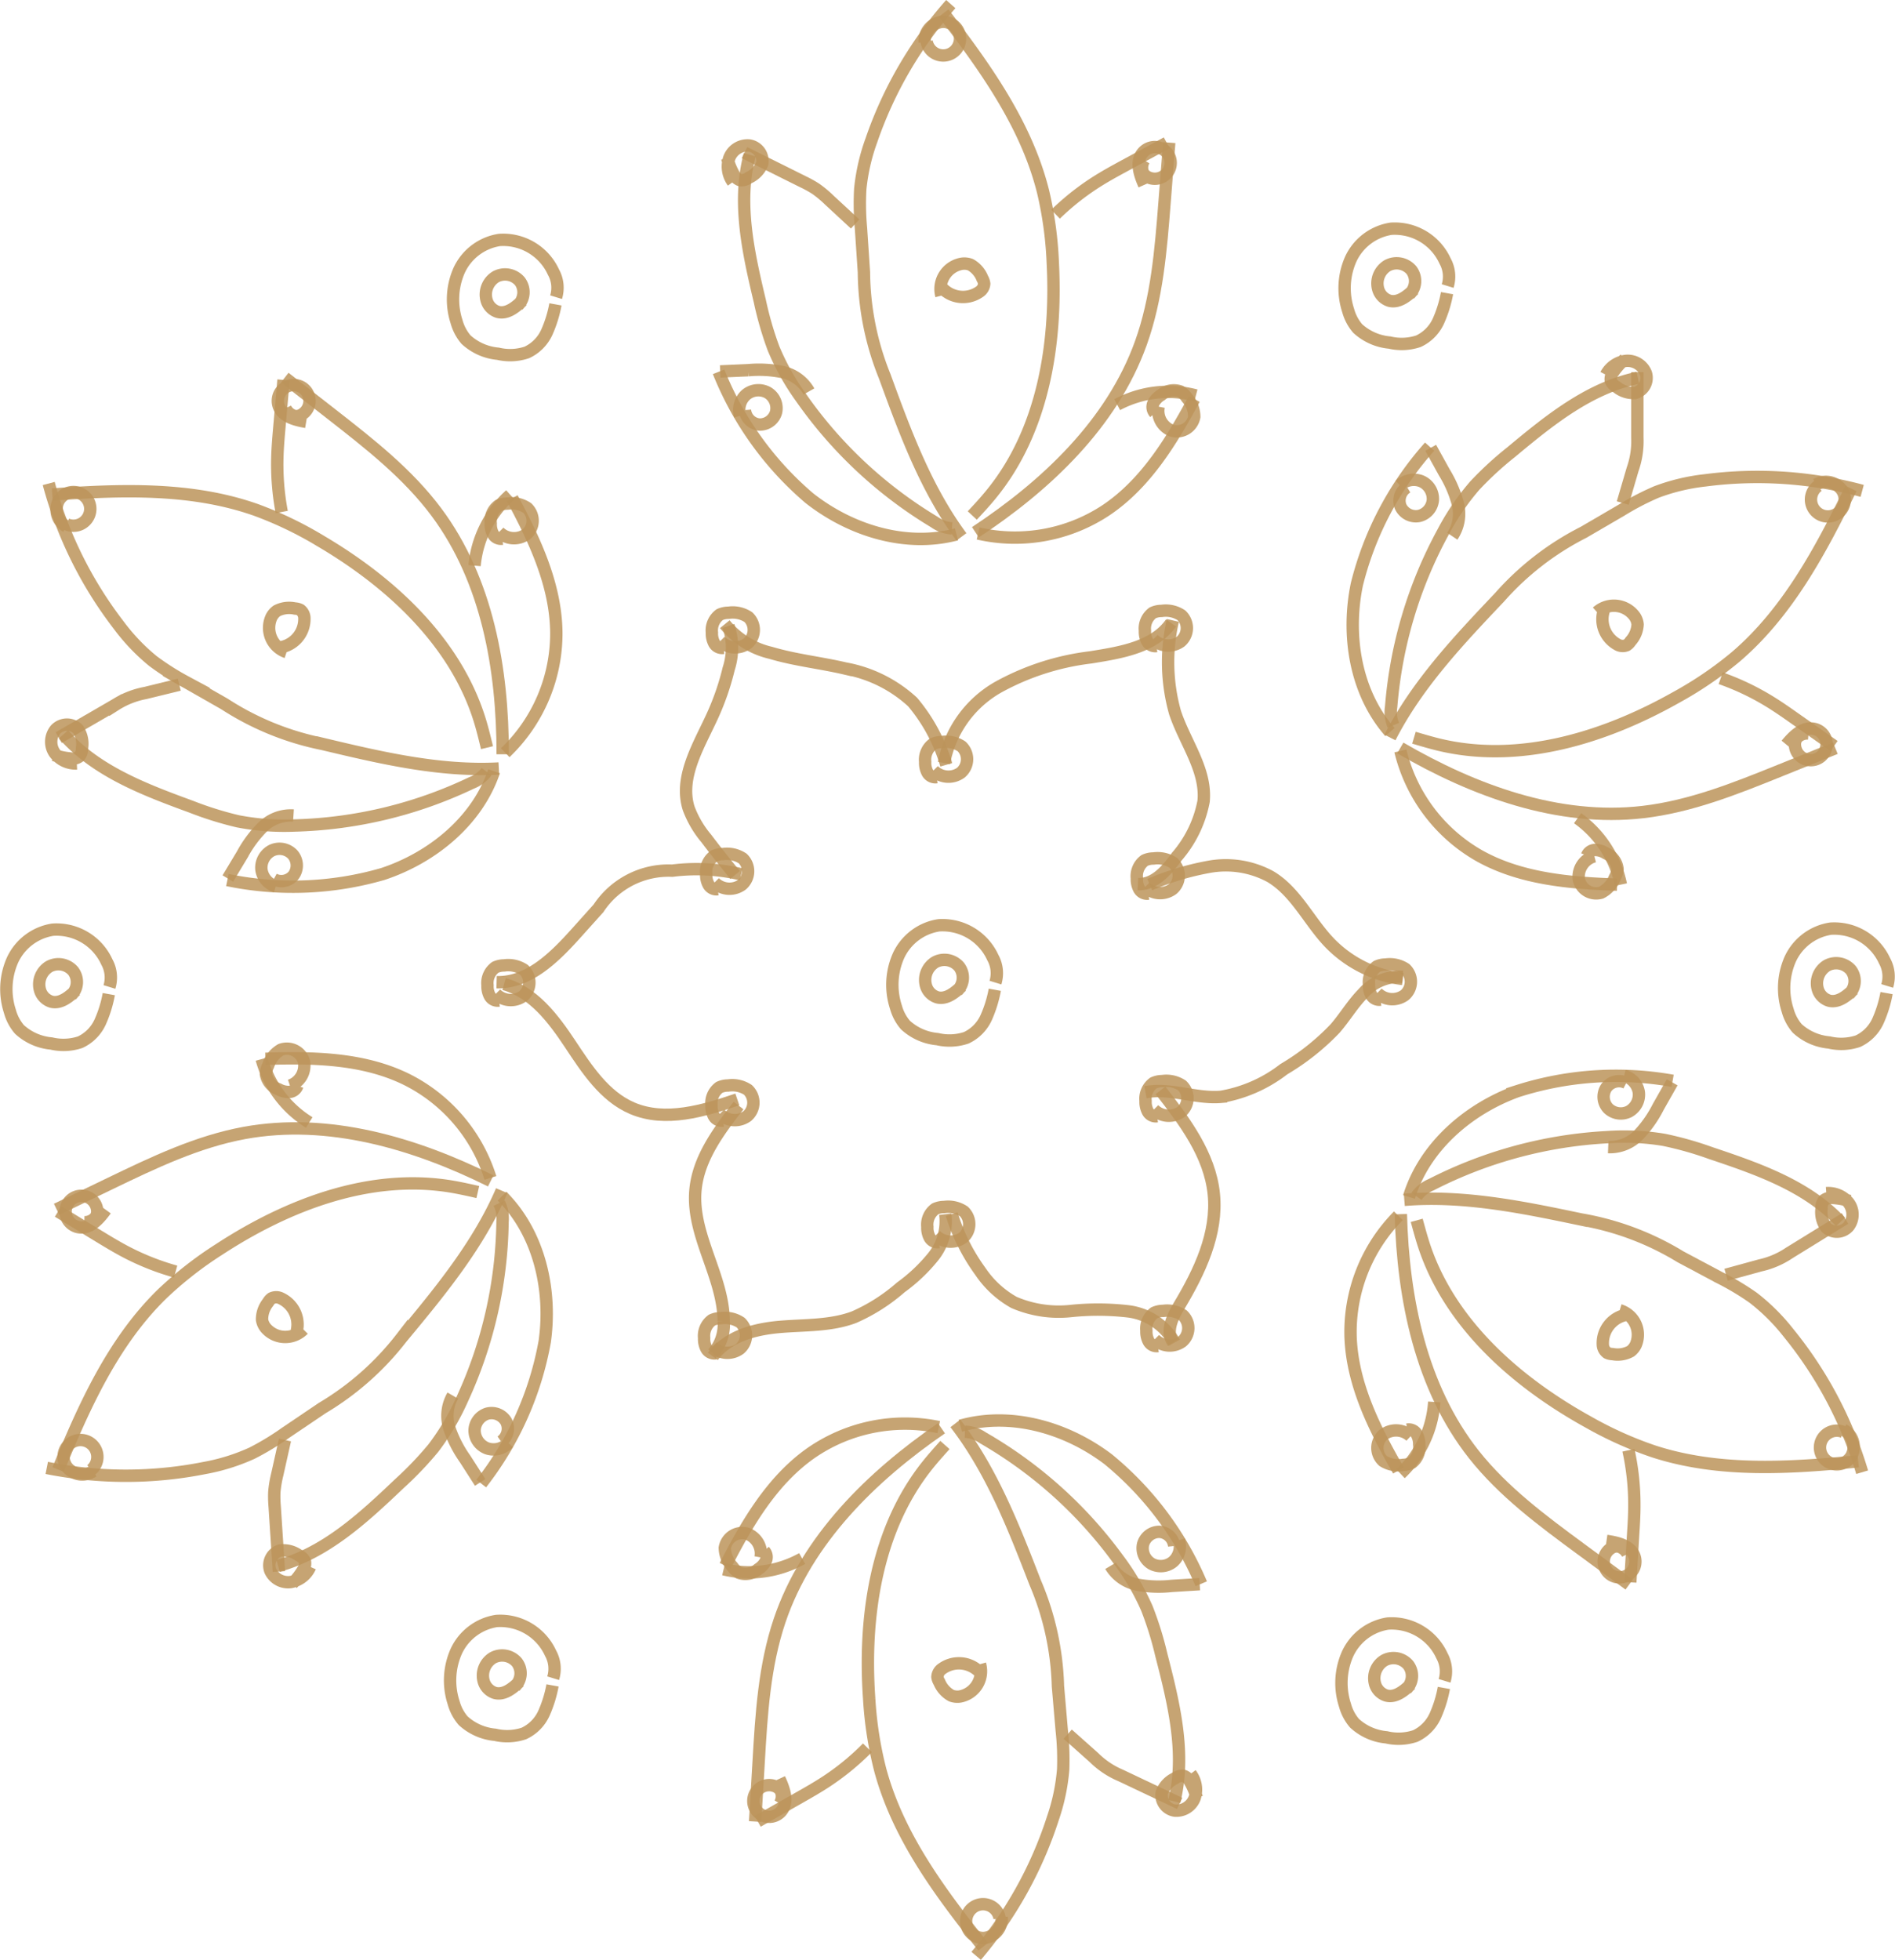 <svg xmlns="http://www.w3.org/2000/svg" width="153.223" height="158.421" viewBox="0 0 153.223 158.421"><g transform="translate(-1365.482 -314.868)"><g transform="translate(1366 315.2)"><g transform="translate(0 0)"><g transform="translate(108.679 86.63)"><path d="M375.418,1604.685c1.242-4.048,4.788-7.114,8.77-8.554a26.168,26.168,0,0,1,12.546-.834" transform="translate(-370.688 -1594.893)" fill="none" stroke="rgba(188,148,91,0.85)" stroke-miterlimit="10" stroke-width="1"/><path d="M400.021,1595.521,398.9,1597.5a9.611,9.611,0,0,1-1.574,2.253,3.237,3.237,0,0,1-2.477,1.005" transform="translate(-374.013 -1594.995)" fill="none" stroke="rgba(188,148,91,0.85)" stroke-miterlimit="10" stroke-width="1"/><path d="M376.148,1605.642a2.775,2.775,0,0,1,1.2-.945,35.319,35.319,0,0,1,14.19-3.835,19.852,19.852,0,0,1,4.6.212,27.688,27.688,0,0,1,3.81,1.076c3.792,1.271,7.75,2.643,10.487,5.559" transform="translate(-370.813 -1595.902)" fill="none" stroke="rgba(188,148,91,0.85)" stroke-miterlimit="10" stroke-width="1"/><path d="M415.968,1608.8l-4.508,2.781a6.826,6.826,0,0,1-2.372,1.014l-2.742.752" transform="translate(-375.98 -1597.267)" fill="none" stroke="rgba(188,148,91,0.85)" stroke-miterlimit="10" stroke-width="1"/><path d="M374.96,1606.962c4.794-.389,9.581.6,14.289,1.586a22.848,22.848,0,0,1,8.041,3.018l3.166,1.687a21.486,21.486,0,0,1,2.708,1.619,16.19,16.19,0,0,1,2.859,2.842,32.529,32.529,0,0,1,5.957,11.266" transform="translate(-370.61 -1596.938)" fill="none" stroke="rgba(188,148,91,0.85)" stroke-miterlimit="10" stroke-width="1"/><path d="M376.171,1608.979c.2.727.394,1.454.634,2.168,2.116,6.264,7.464,10.943,13.251,14.143a30.34,30.34,0,0,0,5.3,2.377c5.284,1.707,10.991,1.336,16.517.791" transform="translate(-370.817 -1597.298)" fill="none" stroke="rgba(188,148,91,0.85)" stroke-miterlimit="10" stroke-width="1"/><path d="M374.621,1608.375c.184,6.883,1.636,14.018,5.9,19.421,2.4,3.033,5.549,5.363,8.662,7.654l3.9,2.868" transform="translate(-370.552 -1597.194)" fill="none" stroke="rgba(188,148,91,0.85)" stroke-miterlimit="10" stroke-width="1"/><path d="M396.825,1631.4a20.61,20.61,0,0,1,.477,4.433c0,.8-.048,1.59-.1,2.385l-.229,3.858" transform="translate(-374.35 -1601.134)" fill="none" stroke="rgba(188,148,91,0.85)" stroke-miterlimit="10" stroke-width="1"/><path d="M373.582,1608.537a13.342,13.342,0,0,0-3.862,9.813c.143,3.852,1.953,7.428,3.87,10.772" transform="translate(-369.712 -1597.222)" fill="none" stroke="rgba(188,148,91,0.85)" stroke-miterlimit="10" stroke-width="1"/><path d="M374.587,1632.489a8.767,8.767,0,0,0,2.729-5.8" transform="translate(-370.546 -1600.328)" fill="none" stroke="rgba(188,148,91,0.85)" stroke-miterlimit="10" stroke-width="1"/><path d="M396.5,1618.081a2.326,2.326,0,0,0-2.178,2.41.852.852,0,0,0,.352.7,1.031,1.031,0,0,0,.433.1,2.171,2.171,0,0,0,1.461-.228,1.407,1.407,0,0,0,.426-.535,2.07,2.07,0,0,0-1.306-2.782" transform="translate(-373.921 -1598.798)" fill="none" stroke="rgba(188,148,91,0.85)" stroke-width="1"/><path d="M396.232,1595.462a1.275,1.275,0,0,0-1.613.38,1.363,1.363,0,0,0,.145,1.67,1.465,1.465,0,0,0,1.675.267,1.561,1.561,0,0,0,.806-1.573,1.644,1.644,0,0,0-1.193-1.32" transform="translate(-373.935 -1594.887)" fill="none" stroke="rgba(188,148,91,0.85)" stroke-width="1"/><path d="M417.921,1606.96a5.75,5.75,0,0,0-1.347-.243.93.93,0,0,0-.715.177.982.982,0,0,0-.2.687,2.128,2.128,0,0,0,.37,1.52,1.261,1.261,0,0,0,1.814-.087,1.578,1.578,0,0,0,.008-1.9,2.12,2.12,0,0,0-1.808-.787" transform="translate(-377.572 -1596.844)" fill="none" stroke="rgba(188,148,91,0.85)" stroke-width="1"/><path d="M417.388,1629.581a1.361,1.361,0,1,0,.675,1.911,1.565,1.565,0,0,0-.654-2.088" transform="translate(-377.547 -1600.793)" fill="none" stroke="rgba(188,148,91,0.85)" stroke-width="1"/><path d="M396.348,1641.3a1.146,1.146,0,0,0-.8-.616.893.893,0,0,0-.589.179,1.28,1.28,0,1,0,1.922.564c-.335-.821-1.363-1.06-2.24-1.185" transform="translate(-373.941 -1602.647)" fill="none" stroke="rgba(188,148,91,0.85)" stroke-width="1"/><path d="M375.023,1629.918a1.714,1.714,0,0,0-2.216-.118,1.433,1.433,0,0,0-.005,2.124,2.3,2.3,0,0,0,1.611.309,1.7,1.7,0,0,0,.71-.173,1.577,1.577,0,0,0,.592-1.469,1.67,1.67,0,0,0-.209-.855.734.734,0,0,0-.756-.353" transform="translate(-370.16 -1600.786)" fill="none" stroke="rgba(188,148,91,0.85)" stroke-width="1"/></g><g transform="translate(57.992 114.491)"><path d="M331.651,1628.926c4.071-1.161,8.573.144,11.949,2.7a26.161,26.161,0,0,1,7.529,10.07" transform="translate(-312.512 -1628.498)" fill="none" stroke="rgba(188,148,91,0.85)" stroke-miterlimit="10" stroke-width="1"/><path d="M353.514,1644.155l-2.268.14a9.563,9.563,0,0,1-2.747-.093,3.246,3.246,0,0,1-2.192-1.53" transform="translate(-315.02 -1630.924)" fill="none" stroke="rgba(188,148,91,0.85)" stroke-miterlimit="10" stroke-width="1"/><path d="M332.1,1629.592a2.776,2.776,0,0,1,1.445.489,35.347,35.347,0,0,1,10.942,9.816,19.862,19.862,0,0,1,2.325,3.972,27.5,27.5,0,0,1,1.172,3.783c1,3.872,2,7.939,1.045,11.823" transform="translate(-312.589 -1628.685)" fill="none" stroke="rgba(188,148,91,0.85)" stroke-miterlimit="10" stroke-width="1"/><path d="M351.176,1664.683l-4.786-2.268a6.84,6.84,0,0,1-2.142-1.438l-2.124-1.891" transform="translate(-314.304 -1633.731)" fill="none" stroke="rgba(188,148,91,0.85)" stroke-miterlimit="10" stroke-width="1"/><path d="M331.166,1628.782c2.936,3.81,4.711,8.365,6.448,12.85a22.841,22.841,0,0,1,1.846,8.387l.307,3.575a21.532,21.532,0,0,1,.117,3.153,16.206,16.206,0,0,1-.828,3.944,32.547,32.547,0,0,1-6.208,11.13" transform="translate(-312.429 -1628.547)" fill="none" stroke="rgba(188,148,91,0.85)" stroke-miterlimit="10" stroke-width="1"/><path d="M328.863,1630.886c-.5.561-1.006,1.121-1.472,1.712-4.1,5.185-5.118,12.219-4.651,18.814a30.233,30.233,0,0,0,.894,5.743c1.444,5.362,4.862,9.948,8.327,14.287" transform="translate(-310.97 -1628.906)" fill="none" stroke="rgba(188,148,91,0.85)" stroke-miterlimit="10" stroke-width="1"/><path d="M326.7,1629.257c-5.675,3.9-10.869,9-13.079,15.524-1.24,3.661-1.477,7.574-1.7,11.433l-.285,4.831" transform="translate(-309.088 -1628.628)" fill="none" stroke="rgba(188,148,91,0.85)" stroke-miterlimit="10" stroke-width="1"/><path d="M320.755,1660.416a20.543,20.543,0,0,1-3.459,2.813c-.667.432-1.36.825-2.052,1.218l-3.362,1.909" transform="translate(-309.13 -1633.959)" fill="none" stroke="rgba(188,148,91,0.85)" stroke-miterlimit="10" stroke-width="1"/><path d="M325.982,1629.085a13.34,13.34,0,0,0-10.335,2.1c-3.153,2.216-5.168,5.682-6.929,9.109" transform="translate(-308.589 -1628.55)" fill="none" stroke="rgba(188,148,91,0.85)" stroke-miterlimit="10" stroke-width="1"/><path d="M308.562,1642.826a8.764,8.764,0,0,0,6.349-.867" transform="translate(-308.562 -1630.801)" fill="none" stroke="rgba(188,148,91,0.85)" stroke-miterlimit="10" stroke-width="1"/><path d="M333.024,1653.117a2.325,2.325,0,0,0-3.207-.516.854.854,0,0,0-.4.677,1.03,1.03,0,0,0,.153.416,2.178,2.178,0,0,0,.987,1.1,1.416,1.416,0,0,0,.681.066,2.071,2.071,0,0,0,1.622-2.611" transform="translate(-312.131 -1632.549)" fill="none" stroke="rgba(188,148,91,0.85)" stroke-width="1"/><path d="M351.987,1640.5a1.275,1.275,0,0,0-1.2-1.145,1.362,1.362,0,0,0-1.323,1.031,1.463,1.463,0,0,0,.688,1.55,1.562,1.562,0,0,0,1.758-.18,1.642,1.642,0,0,0,.457-1.719" transform="translate(-315.555 -1630.355)" fill="none" stroke="rgba(188,148,91,0.85)" stroke-width="1"/><path d="M354.123,1664.877a5.668,5.668,0,0,0-.529-1.262.917.917,0,0,0-.539-.5.98.98,0,0,0-.684.2,2.135,2.135,0,0,0-1.075,1.139,1.263,1.263,0,0,0,1.06,1.475,1.58,1.58,0,0,0,1.6-1.03,2.121,2.121,0,0,0-.322-1.945" transform="translate(-315.868 -1634.393)" fill="none" stroke="rgba(188,148,91,0.85)" stroke-width="1"/><path d="M334.925,1676.788a1.365,1.365,0,1,0-1.674,1.568,1.371,1.371,0,0,0,.439.038,1.565,1.565,0,0,0,1.4-1.684" transform="translate(-312.609 -1636.568)" fill="none" stroke="rgba(188,148,91,0.85)" stroke-width="1"/><path d="M313.609,1665.442a1.147,1.147,0,0,0,.084-1,.9.9,0,0,0-.471-.4,1.281,1.281,0,1,0,.573,1.92c.506-.728.147-1.72-.227-2.525" transform="translate(-309.06 -1634.475)" fill="none" stroke="rgba(188,148,91,0.85)" stroke-width="1"/><path d="M311.568,1641.441a1.714,1.714,0,0,0-1.107-1.922,1.433,1.433,0,0,0-1.785,1.152,2.3,2.3,0,0,0,.617,1.518,1.7,1.7,0,0,0,.532.5,1.578,1.578,0,0,0,1.554-.3,1.669,1.669,0,0,0,.6-.641.733.733,0,0,0-.114-.827" transform="translate(-308.581 -1630.375)" fill="none" stroke="rgba(188,148,91,0.85)" stroke-width="1"/></g><g transform="translate(3.265 84.419)"><path d="M286.6,1606.622c2.995,2.993,4.045,7.562,3.453,11.755a26.166,26.166,0,0,1-5.136,11.476" transform="translate(-249.791 -1594.684)" fill="none" stroke="rgba(188,148,91,0.85)" stroke-miterlimit="10" stroke-width="1"/><path d="M284.269,1633.089l-1.226-1.912a9.619,9.619,0,0,1-1.254-2.445,3.243,3.243,0,0,1,.271-2.661" transform="translate(-249.228 -1598.011)" fill="none" stroke="rgba(188,148,91,0.85)" stroke-miterlimit="10" stroke-width="1"/><path d="M282.976,1607.3a2.776,2.776,0,0,1,.275,1.5A35.317,35.317,0,0,1,280,1623.131a19.864,19.864,0,0,1-2.339,3.965,27.733,27.733,0,0,1-2.735,2.863c-2.9,2.756-5.963,5.611-9.822,6.664" transform="translate(-246.4 -1594.8)" fill="none" stroke="rgba(188,148,91,0.85)" stroke-miterlimit="10" stroke-width="1"/><path d="M265.105,1641.032l-.346-5.284a9.056,9.056,0,0,1-.027-1.134,9.262,9.262,0,0,1,.241-1.438l.62-2.775" transform="translate(-246.335 -1598.753)" fill="none" stroke="rgba(188,148,91,0.85)" stroke-miterlimit="10" stroke-width="1"/><path d="M279.326,1606.086c-1.9,4.418-5.017,8.185-8.091,11.885a22.872,22.872,0,0,1-6.431,5.692l-2.972,2.007a21.444,21.444,0,0,1-2.7,1.636,16.184,16.184,0,0,1-3.849,1.2,32.562,32.562,0,0,1-12.745-.01" transform="translate(-242.54 -1594.592)" fill="none" stroke="rgba(188,148,91,0.85)" stroke-miterlimit="10" stroke-width="1"/><path d="M277.582,1606.077c-.734-.167-1.469-.332-2.212-.454-6.526-1.062-13.165,1.473-18.7,5.088a30.286,30.286,0,0,0-4.583,3.575c-3.983,3.87-6.326,9.086-8.432,14.225" transform="translate(-242.731 -1594.472)" fill="none" stroke="rgba(188,148,91,0.85)" stroke-miterlimit="10" stroke-width="1"/><path d="M278.6,1604.259c-6.169-3.06-13.153-5.117-19.925-3.875-3.8.7-7.337,2.393-10.818,4.072l-4.359,2.1" transform="translate(-242.704 -1593.554)" fill="none" stroke="rgba(188,148,91,0.85)" stroke-miterlimit="10" stroke-width="1"/><path d="M253.145,1612.974a20.688,20.688,0,0,1-4.14-1.653c-.7-.374-1.383-.788-2.063-1.2l-3.3-2.009" transform="translate(-242.728 -1594.939)" fill="none" stroke="rgba(188,148,91,0.85)" stroke-miterlimit="10" stroke-width="1"/><path d="M282.059,1602.849a13.336,13.336,0,0,0-6.864-8.006c-3.471-1.677-7.478-1.752-11.33-1.623" transform="translate(-246.188 -1592.384)" fill="none" stroke="rgba(188,148,91,0.85)" stroke-miterlimit="10" stroke-width="1"/><path d="M263.5,1593.255a8.766,8.766,0,0,0,3.845,5.125" transform="translate(-246.125 -1592.397)" fill="none" stroke="rgba(188,148,91,0.85)" stroke-miterlimit="10" stroke-width="1"/><path d="M266.2,1619.639a2.325,2.325,0,0,0-1.11-3.053.854.854,0,0,0-.783-.017,1.04,1.04,0,0,0-.289.336,2.175,2.175,0,0,0-.482,1.4,1.4,1.4,0,0,0,.273.627,2.069,2.069,0,0,0,3.069.147" transform="translate(-246.131 -1596.371)" fill="none" stroke="rgba(188,148,91,0.85)" stroke-width="1"/><path d="M286.414,1630.077a1.274,1.274,0,0,0,.42-1.6,1.362,1.362,0,0,0-1.544-.654,1.463,1.463,0,0,0-1.02,1.356,1.561,1.561,0,0,0,1.013,1.448,1.643,1.643,0,0,0,1.724-.437" transform="translate(-249.68 -1598.303)" fill="none" stroke="rgba(188,148,91,0.85)" stroke-width="1"/><path d="M266.106,1643.85a5.729,5.729,0,0,0,.845-1.076.919.919,0,0,0,.179-.715.981.981,0,0,0-.513-.5,2.133,2.133,0,0,0-1.516-.386,1.264,1.264,0,0,0-.773,1.643,1.58,1.58,0,0,0,1.679.9,2.12,2.12,0,0,0,1.542-1.228" transform="translate(-246.254 -1600.59)" fill="none" stroke="rgba(188,148,91,0.85)" stroke-width="1"/><path d="M246.412,1632.827a1.366,1.366,0,1,0-2.185-.7,1.438,1.438,0,0,0,.18.4,1.567,1.567,0,0,0,2.152.4" transform="translate(-242.821 -1598.755)" fill="none" stroke="rgba(188,148,91,0.85)" stroke-width="1"/><path d="M245.887,1608.724a1.147,1.147,0,0,0,.918-.415.9.9,0,0,0,.118-.6,1.28,1.28,0,1,0-1.4,1.433c.883.089,1.575-.707,2.1-1.426" transform="translate(-242.853 -1594.678)" fill="none" stroke="rgba(188,148,91,0.85)" stroke-width="1"/><path d="M265.859,1595.222a1.713,1.713,0,0,0,1.141-1.9,1.433,1.433,0,0,0-1.875-1,2.3,2.3,0,0,0-1.027,1.278,1.692,1.692,0,0,0-.18.709,1.578,1.578,0,0,0,1.021,1.211,1.671,1.671,0,0,0,.853.215.731.731,0,0,0,.666-.5" transform="translate(-246.198 -1592.22)" fill="none" stroke="rgba(188,148,91,0.85)" stroke-width="1"/></g><g transform="translate(3.423 30.196)"><path d="M281.718,1565.186c-1.354,4.012-4.983,6.978-9,8.307a26.167,26.167,0,0,1-12.564.486" transform="translate(-245.71 -1533.372)" fill="none" stroke="rgba(188,148,91,0.85)" stroke-miterlimit="10" stroke-width="1"/><path d="M260.2,1574.593l1.171-1.947a9.586,9.586,0,0,1,1.635-2.208,3.242,3.242,0,0,1,2.5-.937" transform="translate(-245.719 -1534.107)" fill="none" stroke="rgba(188,148,91,0.85)" stroke-miterlimit="10" stroke-width="1"/><path d="M278.377,1564.605a2.782,2.782,0,0,1-1.224.912,35.339,35.339,0,0,1-14.29,3.439,19.809,19.809,0,0,1-4.59-.339,27.637,27.637,0,0,1-3.779-1.181c-3.756-1.375-7.673-2.857-10.328-5.848" transform="translate(-242.976 -1532.756)" fill="none" stroke="rgba(188,148,91,0.85)" stroke-miterlimit="10" stroke-width="1"/><path d="M243.708,1561.022l4.583-2.654a6.843,6.843,0,0,1,2.4-.948l2.762-.675" transform="translate(-242.897 -1531.928)" fill="none" stroke="rgba(188,148,91,0.85)" stroke-miterlimit="10" stroke-width="1"/><path d="M279.123,1560.164c-4.8.255-9.561-.868-14.239-1.983a22.827,22.827,0,0,1-7.954-3.24l-3.118-1.775a21.389,21.389,0,0,1-2.662-1.693,16.21,16.21,0,0,1-2.779-2.92,32.531,32.531,0,0,1-5.642-11.428" transform="translate(-242.73 -1528.571)" fill="none" stroke="rgba(188,148,91,0.85)" stroke-miterlimit="10" stroke-width="1"/><path d="M278.225,1558.608c-.177-.732-.353-1.464-.574-2.184-1.942-6.321-7.158-11.147-12.853-14.506a30.3,30.3,0,0,0-5.236-2.523c-5.235-1.852-10.95-1.64-16.489-1.249" transform="translate(-242.789 -1528.7)" fill="none" stroke="rgba(188,148,91,0.85)" stroke-miterlimit="10" stroke-width="1"/><path d="M283.374,1557.249c.008-6.886-1.246-14.057-5.361-19.577-2.311-3.1-5.4-5.515-8.447-7.892l-3.816-2.976" transform="translate(-246.669 -1526.805)" fill="none" stroke="rgba(188,148,91,0.85)" stroke-miterlimit="10" stroke-width="1"/><path d="M265.381,1537.7a20.588,20.588,0,0,1-.353-4.444c.022-.794.092-1.588.161-2.381l.337-3.852" transform="translate(-246.543 -1526.842)" fill="none" stroke="rgba(188,148,91,0.85)" stroke-miterlimit="10" stroke-width="1"/><path d="M287.257,1559.131a13.34,13.34,0,0,0,4.133-9.7c-.036-3.854-1.746-7.48-3.569-10.875" transform="translate(-250.348 -1528.815)" fill="none" stroke="rgba(188,148,91,0.85)" stroke-miterlimit="10" stroke-width="1"/><path d="M287.154,1538.235a8.765,8.765,0,0,0-2.889,5.719" transform="translate(-249.836 -1528.761)" fill="none" stroke="rgba(188,148,91,0.85)" stroke-miterlimit="10" stroke-width="1"/><path d="M264.833,1552.479a2.323,2.323,0,0,0,2.244-2.347.852.852,0,0,0-.332-.71,1.028,1.028,0,0,0-.429-.111,2.18,2.18,0,0,0-1.467.188,1.4,1.4,0,0,0-.441.522,2.071,2.071,0,0,0,1.229,2.817" transform="translate(-246.406 -1530.65)" fill="none" stroke="rgba(188,148,91,0.85)" stroke-width="1"/><path d="M264.471,1575.205a1.275,1.275,0,0,0,1.622-.335,1.364,1.364,0,0,0-.1-1.675,1.466,1.466,0,0,0-1.668-.312,1.561,1.561,0,0,0-.849,1.549,1.644,1.644,0,0,0,1.156,1.353" transform="translate(-246.278 -1534.666)" fill="none" stroke="rgba(188,148,91,0.85)" stroke-width="1"/><path d="M243.182,1563.094a5.8,5.8,0,0,0,1.34.281.923.923,0,0,0,.72-.158.974.974,0,0,0,.219-.68,2.126,2.126,0,0,0-.327-1.53,1.262,1.262,0,0,0-1.815.035,1.578,1.578,0,0,0-.061,1.9,2.12,2.12,0,0,0,1.785.838" transform="translate(-242.771 -1532.594)" fill="none" stroke="rgba(188,148,91,0.85)" stroke-width="1"/><path d="M244.3,1540.565a1.362,1.362,0,1,0-.622-1.929,1.566,1.566,0,0,0,.6,2.106" transform="translate(-242.858 -1528.715)" fill="none" stroke="rgba(188,148,91,0.85)" stroke-width="1"/><path d="M265.694,1529.4a1.149,1.149,0,0,0,.78.639.9.9,0,0,0,.594-.163,1.281,1.281,0,1,0-1.906-.617c.312.83,1.333,1.1,2.207,1.246" transform="translate(-246.555 -1526.931)" fill="none" stroke="rgba(188,148,91,0.85)" stroke-width="1"/><path d="M286.518,1541.382a1.714,1.714,0,0,0,2.211.18,1.433,1.433,0,0,0,.064-2.124,2.293,2.293,0,0,0-1.6-.354,1.692,1.692,0,0,0-.715.153,1.576,1.576,0,0,0-.632,1.451,1.677,1.677,0,0,0,.186.861.733.733,0,0,0,.745.374" transform="translate(-250.107 -1528.905)" fill="none" stroke="rgba(188,148,91,0.85)" stroke-width="1"/><path d="M308.089,1552.025a1.711,1.711,0,0,0,2.212.179,1.433,1.433,0,0,0,.064-2.124,2.305,2.305,0,0,0-1.6-.353,1.708,1.708,0,0,0-.715.152,1.582,1.582,0,0,0-.632,1.453,1.674,1.674,0,0,0,.186.86.73.73,0,0,0,.745.375" transform="translate(-253.797 -1530.725)" fill="none" stroke="rgba(188,148,91,0.85)" stroke-width="1"/><path d="M350.332,1551.847a1.715,1.715,0,0,0,2.212.18,1.433,1.433,0,0,0,.064-2.124,2.29,2.29,0,0,0-1.6-.354,1.706,1.706,0,0,0-.716.153,1.576,1.576,0,0,0-.632,1.451,1.667,1.667,0,0,0,.186.862.731.731,0,0,0,.745.374" transform="translate(-261.025 -1530.695)" fill="none" stroke="rgba(188,148,91,0.85)" stroke-width="1"/><path d="M372.187,1586.332a1.713,1.713,0,0,0,2.211.18,1.433,1.433,0,0,0,.064-2.124,2.3,2.3,0,0,0-1.6-.354,1.706,1.706,0,0,0-.716.153,1.577,1.577,0,0,0-.632,1.451,1.676,1.676,0,0,0,.185.861.734.734,0,0,0,.746.374" transform="translate(-264.764 -1536.595)" fill="none" stroke="rgba(188,148,91,0.85)" stroke-width="1"/><path d="M350.474,1620.108a1.713,1.713,0,0,0,2.212.18,1.433,1.433,0,0,0,.064-2.124,2.3,2.3,0,0,0-1.6-.354,1.716,1.716,0,0,0-.715.153,1.579,1.579,0,0,0-.633,1.453,1.664,1.664,0,0,0,.186.86.731.731,0,0,0,.745.375" transform="translate(-261.049 -1542.374)" fill="none" stroke="rgba(188,148,91,0.85)" stroke-width="1"/><path d="M307.332,1620.818a1.715,1.715,0,0,0,2.211.179,1.433,1.433,0,0,0,.064-2.124,2.3,2.3,0,0,0-1.6-.354,1.7,1.7,0,0,0-.715.154,1.579,1.579,0,0,0-.632,1.452,1.671,1.671,0,0,0,.186.862.733.733,0,0,0,.745.373" transform="translate(-253.668 -1542.495)" fill="none" stroke="rgba(188,148,91,0.85)" stroke-width="1"/><path d="M286.2,1586.418a1.712,1.712,0,0,0,2.211.18,1.433,1.433,0,0,0,.064-2.124,2.307,2.307,0,0,0-1.6-.354,1.7,1.7,0,0,0-.715.154,1.575,1.575,0,0,0-.632,1.451,1.667,1.667,0,0,0,.185.862.732.732,0,0,0,.745.374" transform="translate(-250.052 -1536.61)" fill="none" stroke="rgba(188,148,91,0.85)" stroke-width="1"/><path d="M308.051,1598.127a1.713,1.713,0,0,0,2.212.179,1.433,1.433,0,0,0,.064-2.123,2.292,2.292,0,0,0-1.6-.354,1.681,1.681,0,0,0-.715.153,1.576,1.576,0,0,0-.632,1.451,1.676,1.676,0,0,0,.186.861.731.731,0,0,0,.745.373" transform="translate(-253.791 -1538.613)" fill="none" stroke="rgba(188,148,91,0.85)" stroke-width="1"/><path d="M329.106,1609.978a1.714,1.714,0,0,0,2.211.179,1.433,1.433,0,0,0,.065-2.124,2.305,2.305,0,0,0-1.6-.354,1.71,1.71,0,0,0-.716.153,1.579,1.579,0,0,0-.632,1.453,1.674,1.674,0,0,0,.185.861.733.733,0,0,0,.746.374" transform="translate(-257.393 -1540.641)" fill="none" stroke="rgba(188,148,91,0.85)" stroke-width="1"/><path d="M350.393,1597.7a1.714,1.714,0,0,0,2.212.179,1.433,1.433,0,0,0,.064-2.124,2.3,2.3,0,0,0-1.6-.354,1.7,1.7,0,0,0-.716.153,1.58,1.58,0,0,0-.632,1.452,1.672,1.672,0,0,0,.185.861.734.734,0,0,0,.746.375" transform="translate(-261.035 -1538.54)" fill="none" stroke="rgba(188,148,91,0.85)" stroke-width="1"/><path d="M349.542,1575.99a1.712,1.712,0,0,0,2.211.179,1.434,1.434,0,0,0,.064-2.124,2.3,2.3,0,0,0-1.6-.353,1.674,1.674,0,0,0-.715.153,1.576,1.576,0,0,0-.632,1.451,1.668,1.668,0,0,0,.185.861.733.733,0,0,0,.745.375" transform="translate(-260.889 -1534.825)" fill="none" stroke="rgba(188,148,91,0.85)" stroke-width="1"/><path d="M328.893,1564.636a1.715,1.715,0,0,0,2.212.178,1.433,1.433,0,0,0,.064-2.124,2.3,2.3,0,0,0-1.6-.353,1.7,1.7,0,0,0-.716.152,1.58,1.58,0,0,0-.632,1.453,1.673,1.673,0,0,0,.185.86.731.731,0,0,0,.746.374" transform="translate(-257.356 -1532.883)" fill="none" stroke="rgba(188,148,91,0.85)" stroke-width="1"/><path d="M307.535,1575.563a1.712,1.712,0,0,0,2.211.179,1.433,1.433,0,0,0,.065-2.124,2.294,2.294,0,0,0-1.6-.354,1.7,1.7,0,0,0-.716.153,1.577,1.577,0,0,0-.632,1.451,1.672,1.672,0,0,0,.185.861.734.734,0,0,0,.746.375" transform="translate(-253.702 -1534.753)" fill="none" stroke="rgba(188,148,91,0.85)" stroke-width="1"/></g><g transform="translate(57.591)"><path d="M327.31,1539.375c-4.093,1.082-8.57-.309-11.9-2.928a26.18,26.18,0,0,1-7.335-10.212" transform="translate(-308.079 -1496.512)" fill="none" stroke="rgba(188,148,91,0.85)" stroke-miterlimit="10" stroke-width="1"/><path d="M308.229,1526.17l2.27-.1a9.636,9.636,0,0,1,2.745.145,3.243,3.243,0,0,1,2.162,1.573" transform="translate(-308.105 -1496.478)" fill="none" stroke="rgba(188,148,91,0.85)" stroke-miterlimit="10" stroke-width="1"/><path d="M327.371,1535.267a2.775,2.775,0,0,1-1.435-.516,35.324,35.324,0,0,1-10.751-10.025,19.8,19.8,0,0,1-2.25-4.016,27.588,27.588,0,0,1-1.1-3.8c-.925-3.891-1.849-7.976-.819-11.84" transform="translate(-308.504 -1492.89)" fill="none" stroke="rgba(188,148,91,0.85)" stroke-miterlimit="10" stroke-width="1"/><path d="M310.6,1504.86l4.741,2.359a8.968,8.968,0,0,1,.993.547,8.833,8.833,0,0,1,1.121.931l2.087,1.931" transform="translate(-308.51 -1492.854)" fill="none" stroke="rgba(188,148,91,0.85)" stroke-miterlimit="10" stroke-width="1"/><path d="M330.063,1533.44c-2.862-3.865-4.55-8.453-6.2-12.97a22.862,22.862,0,0,1-1.684-8.421l-.24-3.579a21.454,21.454,0,0,1-.056-3.155,16.175,16.175,0,0,1,.9-3.929,32.551,32.551,0,0,1,6.419-11.01" transform="translate(-310.434 -1490.376)" fill="none" stroke="rgba(188,148,91,0.85)" stroke-miterlimit="10" stroke-width="1"/><path d="M332.338,1531.863c.513-.551,1.026-1.1,1.5-1.684,4.2-5.105,5.351-12.119,5.011-18.722a30.278,30.278,0,0,0-.783-5.759c-1.341-5.389-4.671-10.039-8.053-14.443" transform="translate(-311.832 -1490.526)" fill="none" stroke="rgba(188,148,91,0.85)" stroke-miterlimit="10" stroke-width="1"/><path d="M333.122,1535.379c5.748-3.792,11.039-8.793,13.373-15.271,1.31-3.636,1.622-7.544,1.923-11.4l.377-4.825" transform="translate(-312.364 -1492.688)" fill="none" stroke="rgba(188,148,91,0.85)" stroke-miterlimit="10" stroke-width="1"/><path d="M340.942,1509.675a20.644,20.644,0,0,1,3.513-2.746c.676-.419,1.375-.8,2.075-1.179l3.4-1.844" transform="translate(-313.702 -1492.691)" fill="none" stroke="rgba(188,148,91,0.85)" stroke-miterlimit="10" stroke-width="1"/><path d="M333.387,1539.752a13.341,13.341,0,0,0,10.373-1.9c3.195-2.156,5.275-5.582,7.1-8.975" transform="translate(-312.409 -1496.962)" fill="none" stroke="rgba(188,148,91,0.85)" stroke-miterlimit="10" stroke-width="1"/><path d="M353.318,1528.48a8.765,8.765,0,0,0-6.364.745" transform="translate(-314.73 -1496.846)" fill="none" stroke="rgba(188,148,91,0.85)" stroke-miterlimit="10" stroke-width="1"/><path d="M329.627,1517.4a2.323,2.323,0,0,0,3.2.577.854.854,0,0,0,.41-.668,1.046,1.046,0,0,0-.145-.419,2.182,2.182,0,0,0-.967-1.121,1.41,1.41,0,0,0-.679-.079,2.07,2.07,0,0,0-1.672,2.578" transform="translate(-311.766 -1494.705)" fill="none" stroke="rgba(188,148,91,0.85)" stroke-width="1"/><path d="M310.548,1529.634a1.275,1.275,0,0,0,1.174,1.169,1.362,1.362,0,0,0,1.342-1.005,1.464,1.464,0,0,0-.658-1.563,1.563,1.563,0,0,0-1.761.147,1.642,1.642,0,0,0-.49,1.71" transform="translate(-308.422 -1496.818)" fill="none" stroke="rgba(188,148,91,0.85)" stroke-width="1"/><path d="M308.914,1505.18a5.713,5.713,0,0,0,.506,1.271.917.917,0,0,0,.528.514.977.977,0,0,0,.689-.191,2.134,2.134,0,0,0,1.1-1.118,1.262,1.262,0,0,0-1.031-1.494,1.578,1.578,0,0,0-1.621,1,2.117,2.117,0,0,0,.286,1.95" transform="translate(-308.222 -1492.733)" fill="none" stroke="rgba(188,148,91,0.85)" stroke-width="1"/><path d="M328.33,1493.69a1.36,1.36,0,1,0,1.266-1.583,1.566,1.566,0,0,0-1.428,1.657" transform="translate(-311.515 -1490.672)" fill="none" stroke="rgba(188,148,91,0.85)" stroke-width="1"/><path d="M349.49,1505.374a1.149,1.149,0,0,0-.1,1,.9.9,0,0,0,.463.405,1.281,1.281,0,1,0-.535-1.93c-.52.718-.181,1.717.178,2.529" transform="translate(-315.088 -1492.764)" fill="none" stroke="rgba(188,148,91,0.85)" stroke-width="1"/><path d="M350.9,1529.353a1.713,1.713,0,0,0,1.069,1.944,1.434,1.434,0,0,0,1.807-1.118,2.3,2.3,0,0,0-.588-1.531,1.7,1.7,0,0,0-.522-.513,1.579,1.579,0,0,0-1.56.274,1.678,1.678,0,0,0-.616.63.732.732,0,0,0,.1.829" transform="translate(-315.322 -1496.817)" fill="none" stroke="rgba(188,148,91,0.85)" stroke-width="1"/></g><g transform="translate(108.858 28.699)"><path d="M372.94,1556.6c-2.791-3.183-3.538-7.811-2.672-11.956a26.165,26.165,0,0,1,5.88-11.113" transform="translate(-369.928 -1526.458)" fill="none" stroke="rgba(188,148,91,0.85)" stroke-miterlimit="10" stroke-width="1"/><path d="M377.534,1533.644l1.1,1.989a9.576,9.576,0,0,1,1.09,2.523,3.24,3.24,0,0,1-.445,2.635" transform="translate(-371.229 -1526.478)" fill="none" stroke="rgba(188,148,91,0.85)" stroke-miterlimit="10" stroke-width="1"/><path d="M373.85,1554.907a2.777,2.777,0,0,1-.176-1.516,35.336,35.336,0,0,1,4.192-14.089,19.808,19.808,0,0,1,2.595-3.8,27.586,27.586,0,0,1,2.918-2.678c3.073-2.56,6.32-5.2,10.239-6" transform="translate(-370.564 -1525.311)" fill="none" stroke="rgba(188,148,91,0.85)" stroke-miterlimit="10" stroke-width="1"/><path d="M397.449,1526.267l0,5.3a6.85,6.85,0,0,1-.383,2.552l-.8,2.728" transform="translate(-374.433 -1525.216)" fill="none" stroke="rgba(188,148,91,0.85)" stroke-miterlimit="10" stroke-width="1"/><path d="M373.56,1557.547c2.188-4.283,5.545-7.836,8.856-11.325a22.833,22.833,0,0,1,6.791-5.257l3.1-1.807a21.557,21.557,0,0,1,2.8-1.454,16.111,16.111,0,0,1,3.92-.939,32.544,32.544,0,0,1,12.715.848" transform="translate(-370.549 -1526.965)" fill="none" stroke="rgba(188,148,91,0.85)" stroke-miterlimit="10" stroke-width="1"/><path d="M375.9,1557.756c.722.214,1.444.429,2.178.6,6.442,1.489,13.233-.6,19-3.845a30.259,30.259,0,0,0,4.809-3.265c4.229-3.6,6.911-8.651,9.35-13.639" transform="translate(-370.949 -1527.156)" fill="none" stroke="rgba(188,148,91,0.85)" stroke-miterlimit="10" stroke-width="1"/><path d="M374.569,1562.915c5.953,3.46,12.787,5.973,19.627,5.179,3.84-.445,7.477-1.9,11.063-3.35l4.488-1.81" transform="translate(-370.722 -1531.486)" fill="none" stroke="rgba(188,148,91,0.85)" stroke-miterlimit="10" stroke-width="1"/><path d="M405.822,1556.116a20.585,20.585,0,0,1,4.023,1.924c.677.418,1.328.875,1.979,1.334l3.163,2.222" transform="translate(-376.069 -1530.323)" fill="none" stroke="rgba(188,148,91,0.85)" stroke-miterlimit="10" stroke-width="1"/><path d="M374.58,1563.205a13.339,13.339,0,0,0,6.322,8.441c3.353,1.9,7.347,2.24,11.2,2.366" transform="translate(-370.724 -1531.536)" fill="none" stroke="rgba(188,148,91,0.85)" stroke-miterlimit="10" stroke-width="1"/><path d="M395.364,1575.132a8.767,8.767,0,0,0-3.5-5.367" transform="translate(-373.681 -1532.658)" fill="none" stroke="rgba(188,148,91,0.85)" stroke-miterlimit="10" stroke-width="1"/><path d="M394.471,1549.048a2.324,2.324,0,0,0,.906,3.119.853.853,0,0,0,.781.069,1.026,1.026,0,0,0,.31-.317,2.176,2.176,0,0,0,.573-1.363,1.39,1.39,0,0,0-.231-.643,2.069,2.069,0,0,0-3.053-.35" transform="translate(-374.005 -1529.114)" fill="none" stroke="rgba(188,148,91,0.85)" stroke-width="1"/><path d="M375.106,1537.361a1.275,1.275,0,0,0-.524,1.572,1.362,1.362,0,0,0,1.5.754,1.464,1.464,0,0,0,1.106-1.285,1.56,1.56,0,0,0-.915-1.511,1.643,1.643,0,0,0-1.749.322" transform="translate(-370.708 -1527.013)" fill="none" stroke="rgba(188,148,91,0.85)" stroke-width="1"/><path d="M396.154,1525a5.708,5.708,0,0,0-.914,1.019.919.919,0,0,0-.225.7.981.981,0,0,0,.479.531,2.129,2.129,0,0,0,1.488.485,1.264,1.264,0,0,0,.88-1.589,1.58,1.58,0,0,0-1.616-1.007,2.122,2.122,0,0,0-1.62,1.125" transform="translate(-374.153 -1524.999)" fill="none" stroke="rgba(188,148,91,0.85)" stroke-width="1"/><path d="M415.2,1537.287a1.365,1.365,0,1,0,2.134.843,1.441,1.441,0,0,0-.152-.414,1.567,1.567,0,0,0-2.121-.541" transform="translate(-377.577 -1527.046)" fill="none" stroke="rgba(188,148,91,0.85)" stroke-width="1"/><path d="M414.023,1561.419a1.152,1.152,0,0,0-.943.355.9.9,0,0,0-.157.6,1.28,1.28,0,1,0,1.49-1.34c-.875-.146-1.618.6-2.185,1.285" transform="translate(-377.165 -1531.161)" fill="none" stroke="rgba(188,148,91,0.85)" stroke-width="1"/><path d="M393.235,1573.374a1.714,1.714,0,0,0-1.264,1.823,1.433,1.433,0,0,0,1.805,1.121,2.3,2.3,0,0,0,1.108-1.208,1.68,1.68,0,0,0,.226-.7,1.577,1.577,0,0,0-.938-1.275,1.685,1.685,0,0,0-.838-.271.731.731,0,0,0-.7.457" transform="translate(-373.696 -1533.189)" fill="none" stroke="rgba(188,148,91,0.85)" stroke-width="1"/></g><g transform="translate(107.951 130.876)"><path d="M377.165,1652.923a2.606,2.606,0,0,0-.212-2.026,4.471,4.471,0,0,0-4.372-2.605,4.31,4.31,0,0,0-3.255,2.458,5.786,5.786,0,0,0-.208,4.153,3.725,3.725,0,0,0,.768,1.449,4.392,4.392,0,0,0,2.582,1.139,4.267,4.267,0,0,0,2.331-.106,3.315,3.315,0,0,0,1.619-1.641,9.816,9.816,0,0,0,.693-2.246" transform="translate(-368.833 -1648.265)" fill="none" stroke="rgba(188,148,91,0.85)" stroke-miterlimit="10" stroke-width="1"/><path d="M374.63,1654.162a1.475,1.475,0,0,0,.15-1.945,1.57,1.57,0,0,0-1.943-.361,1.683,1.683,0,0,0-.756,1.85,1.375,1.375,0,0,0,.93.99c.732.188,1.424-.377,1.97-.9" transform="translate(-369.38 -1648.847)" fill="none" stroke="rgba(188,148,91,0.85)" stroke-width="1"/></g><g transform="translate(35.878 130.667)"><path d="M290.216,1652.67a2.605,2.605,0,0,0-.212-2.026,4.469,4.469,0,0,0-4.372-2.6,4.314,4.314,0,0,0-3.254,2.458,5.8,5.8,0,0,0-.208,4.153,3.724,3.724,0,0,0,.769,1.449,4.4,4.4,0,0,0,2.582,1.139,4.273,4.273,0,0,0,2.331-.107,3.3,3.3,0,0,0,1.619-1.641,9.883,9.883,0,0,0,.693-2.244" transform="translate(-281.885 -1648.014)" fill="none" stroke="rgba(188,148,91,0.85)" stroke-miterlimit="10" stroke-width="1"/><path d="M287.682,1653.911a1.475,1.475,0,0,0,.149-1.946,1.571,1.571,0,0,0-1.942-.361,1.681,1.681,0,0,0-.756,1.85,1.377,1.377,0,0,0,.929.99c.733.188,1.424-.377,1.97-.9" transform="translate(-282.431 -1648.596)" fill="none" stroke="rgba(188,148,91,0.85)" stroke-width="1"/></g><g transform="translate(0 74.791)"><path d="M246.932,1585.262a2.6,2.6,0,0,0-.212-2.025,4.47,4.47,0,0,0-4.371-2.605,4.317,4.317,0,0,0-3.255,2.458,5.789,5.789,0,0,0-.207,4.152,3.727,3.727,0,0,0,.768,1.45,4.393,4.393,0,0,0,2.582,1.139,4.269,4.269,0,0,0,2.331-.106,3.313,3.313,0,0,0,1.619-1.641,9.814,9.814,0,0,0,.693-2.245" transform="translate(-238.601 -1580.605)" fill="none" stroke="rgba(188,148,91,0.85)" stroke-miterlimit="10" stroke-width="1"/><path d="M244.4,1586.5a1.474,1.474,0,0,0,.149-1.946,1.57,1.57,0,0,0-1.942-.361,1.681,1.681,0,0,0-.756,1.849,1.375,1.375,0,0,0,.929.99c.733.188,1.425-.376,1.971-.9" transform="translate(-239.148 -1581.186)" fill="none" stroke="rgba(188,148,91,0.85)" stroke-width="1"/></g><g transform="translate(71.639 74.438)"><path d="M333.358,1584.835a2.6,2.6,0,0,0-.212-2.025,4.472,4.472,0,0,0-4.372-2.606,4.315,4.315,0,0,0-3.254,2.459,5.8,5.8,0,0,0-.208,4.153,3.734,3.734,0,0,0,.769,1.449,4.4,4.4,0,0,0,2.582,1.139,4.28,4.28,0,0,0,2.331-.106,3.308,3.308,0,0,0,1.619-1.641,9.9,9.9,0,0,0,.693-2.244" transform="translate(-325.027 -1580.178)" fill="none" stroke="rgba(188,148,91,0.85)" stroke-miterlimit="10" stroke-width="1"/><path d="M330.823,1586.076a1.475,1.475,0,0,0,.15-1.947,1.572,1.572,0,0,0-1.942-.361,1.681,1.681,0,0,0-.756,1.851,1.376,1.376,0,0,0,.929.99c.733.188,1.424-.377,1.97-.9" transform="translate(-325.574 -1580.761)" fill="none" stroke="rgba(188,148,91,0.85)" stroke-width="1"/></g><g transform="translate(36.114 19.033)"><path d="M290.5,1517.994a2.6,2.6,0,0,0-.212-2.025,4.467,4.467,0,0,0-4.372-2.6,4.311,4.311,0,0,0-3.254,2.457,5.8,5.8,0,0,0-.208,4.152,3.733,3.733,0,0,0,.768,1.45,4.4,4.4,0,0,0,2.583,1.138,4.259,4.259,0,0,0,2.331-.106,3.311,3.311,0,0,0,1.618-1.64,9.883,9.883,0,0,0,.694-2.246" transform="translate(-282.169 -1513.337)" fill="none" stroke="rgba(188,148,91,0.85)" stroke-miterlimit="10" stroke-width="1"/><path d="M287.965,1519.235a1.475,1.475,0,0,0,.15-1.946,1.57,1.57,0,0,0-1.942-.361,1.68,1.68,0,0,0-.756,1.85,1.374,1.374,0,0,0,.929.989c.732.189,1.424-.376,1.97-.9" transform="translate(-282.716 -1513.919)" fill="none" stroke="rgba(188,148,91,0.85)" stroke-width="1"/></g><g transform="translate(108.205 18.132)"><path d="M377.471,1516.907a2.6,2.6,0,0,0-.212-2.025,4.471,4.471,0,0,0-4.371-2.605,4.316,4.316,0,0,0-3.255,2.458,5.791,5.791,0,0,0-.207,4.153,3.736,3.736,0,0,0,.768,1.45,4.4,4.4,0,0,0,2.582,1.138,4.267,4.267,0,0,0,2.331-.107,3.31,3.31,0,0,0,1.619-1.641,9.841,9.841,0,0,0,.693-2.245" transform="translate(-369.14 -1512.25)" fill="none" stroke="rgba(188,148,91,0.85)" stroke-miterlimit="10" stroke-width="1"/><path d="M374.937,1518.148a1.475,1.475,0,0,0,.149-1.946,1.57,1.57,0,0,0-1.942-.36,1.681,1.681,0,0,0-.756,1.85,1.376,1.376,0,0,0,.929.99c.733.188,1.425-.377,1.971-.9" transform="translate(-369.687 -1512.833)" fill="none" stroke="rgba(188,148,91,0.85)" stroke-width="1"/></g><g transform="translate(143.744 74.708)"><path d="M420.345,1585.16a2.605,2.605,0,0,0-.212-2.025,4.473,4.473,0,0,0-4.372-2.605,4.317,4.317,0,0,0-3.254,2.458,5.8,5.8,0,0,0-.208,4.153,3.728,3.728,0,0,0,.769,1.45,4.394,4.394,0,0,0,2.582,1.139,4.28,4.28,0,0,0,2.331-.105,3.319,3.319,0,0,0,1.619-1.642,9.86,9.86,0,0,0,.693-2.245" transform="translate(-412.014 -1580.503)" fill="none" stroke="rgba(188,148,91,0.85)" stroke-miterlimit="10" stroke-width="1"/><path d="M417.811,1586.4a1.474,1.474,0,0,0,.149-1.945,1.57,1.57,0,0,0-1.942-.361,1.681,1.681,0,0,0-.756,1.85,1.374,1.374,0,0,0,.929.989c.733.188,1.424-.376,1.97-.9" transform="translate(-412.56 -1581.085)" fill="none" stroke="rgba(188,148,91,0.85)" stroke-width="1"/></g><path d="M330.06,1562.041a8.952,8.952,0,0,1,4.438-6.158,20.524,20.524,0,0,1,7.427-2.378c2.392-.388,5.1-.8,6.494-2.78" transform="translate(-254.249 -1500.701)" fill="none" stroke="rgba(188,148,91,0.85)" stroke-miterlimit="10" stroke-width="1"/><path d="M351.8,1550.478a15.031,15.031,0,0,0,.174,7.448c.8,2.411,2.554,4.643,2.31,7.17a9.53,9.53,0,0,1-2.165,4.471c-.788,1.088-1.809,2.291-3.15,2.222" transform="translate(-257.483 -1500.659)" fill="none" stroke="rgba(188,148,91,0.85)" stroke-miterlimit="10" stroke-width="1"/><path d="M350.128,1575.92a22.473,22.473,0,0,1,4.846-1.446,7.558,7.558,0,0,1,4.908.8c2.065,1.228,3.116,3.606,4.777,5.341a9.813,9.813,0,0,0,5.925,2.934" transform="translate(-257.682 -1504.748)" fill="none" stroke="rgba(188,148,91,0.85)" stroke-miterlimit="10" stroke-width="1"/><path d="M349.709,1594.556c2.015-.385,4.073.547,6.117.371a11.437,11.437,0,0,0,5.069-2.231,19.173,19.173,0,0,0,4.15-3.293c.79-.911,1.407-1.967,2.252-2.827a3.91,3.91,0,0,1,3.214-1.345" transform="translate(-257.61 -1506.6)" fill="none" stroke="rgba(188,148,91,0.85)" stroke-miterlimit="10" stroke-width="1"/><path d="M351.177,1596.306c1.954,2.509,3.984,5.2,4.31,8.363.33,3.2-1.153,6.3-2.806,9.058-.543.909-1.107,2.088-.489,2.947" transform="translate(-257.862 -1508.5)" fill="none" stroke="rgba(188,148,91,0.85)" stroke-miterlimit="10" stroke-width="1"/><path d="M330.807,1608.38a15.741,15.741,0,0,0,2.323,4.629,7.968,7.968,0,0,0,2.709,2.5,9.152,9.152,0,0,0,4.58.7,21.244,21.244,0,0,1,4.675.026,4.984,4.984,0,0,1,3.737,2.522" transform="translate(-254.376 -1510.565)" fill="none" stroke="rgba(188,148,91,0.85)" stroke-miterlimit="10" stroke-width="1"/><path d="M326.307,1608.382a4.579,4.579,0,0,1-.962,3.414,13.568,13.568,0,0,1-2.637,2.5,14.617,14.617,0,0,1-3.788,2.411c-1.9.715-3.988.611-6.009.786s-4.189.752-5.4,2.382" transform="translate(-250.391 -1510.566)" fill="none" stroke="rgba(188,148,91,0.85)" stroke-miterlimit="10" stroke-width="1"/><path d="M309.293,1597.784c-1.6,2.063-3.271,4.284-3.489,6.888-.3,3.606,2.256,6.92,2.289,10.539a3.544,3.544,0,0,1-.877,2.619" transform="translate(-250.094 -1508.753)" fill="none" stroke="rgba(188,148,91,0.85)" stroke-miterlimit="10" stroke-width="1"/><path d="M306.007,1595.264c-2.756.931-5.818,1.855-8.495.713-2.255-.962-3.678-3.168-5.034-5.211s-2.968-4.176-5.331-4.83" transform="translate(-246.907 -1506.725)" fill="none" stroke="rgba(188,148,91,0.85)" stroke-miterlimit="10" stroke-width="1"/><path d="M286.417,1583.876c2.6.07,4.692-2.026,6.433-3.962l1.809-2.014a6.783,6.783,0,0,1,5.961-3.04,15.8,15.8,0,0,1,5.569.294" transform="translate(-246.782 -1504.813)" fill="none" stroke="rgba(188,148,91,0.85)" stroke-miterlimit="10" stroke-width="1"/><path d="M308.864,1571.145q-1.2-1.458-2.341-2.965a8.186,8.186,0,0,1-1.417-2.431c-.777-2.5.808-5.034,1.9-7.411a20.971,20.971,0,0,0,1.339-3.859,5.534,5.534,0,0,0-.018-3.462" transform="translate(-249.944 -1500.751)" fill="none" stroke="rgba(188,148,91,0.85)" stroke-miterlimit="10" stroke-width="1"/><path d="M308.68,1550.845a6.717,6.717,0,0,0,3.705,2.314c1.969.589,4.032.8,6.034,1.269a10.885,10.885,0,0,1,5.446,2.711,13.981,13.981,0,0,1,2.721,5.073" transform="translate(-250.591 -1500.722)" fill="none" stroke="rgba(188,148,91,0.85)" stroke-miterlimit="10" stroke-width="1"/></g></g></g></svg>
